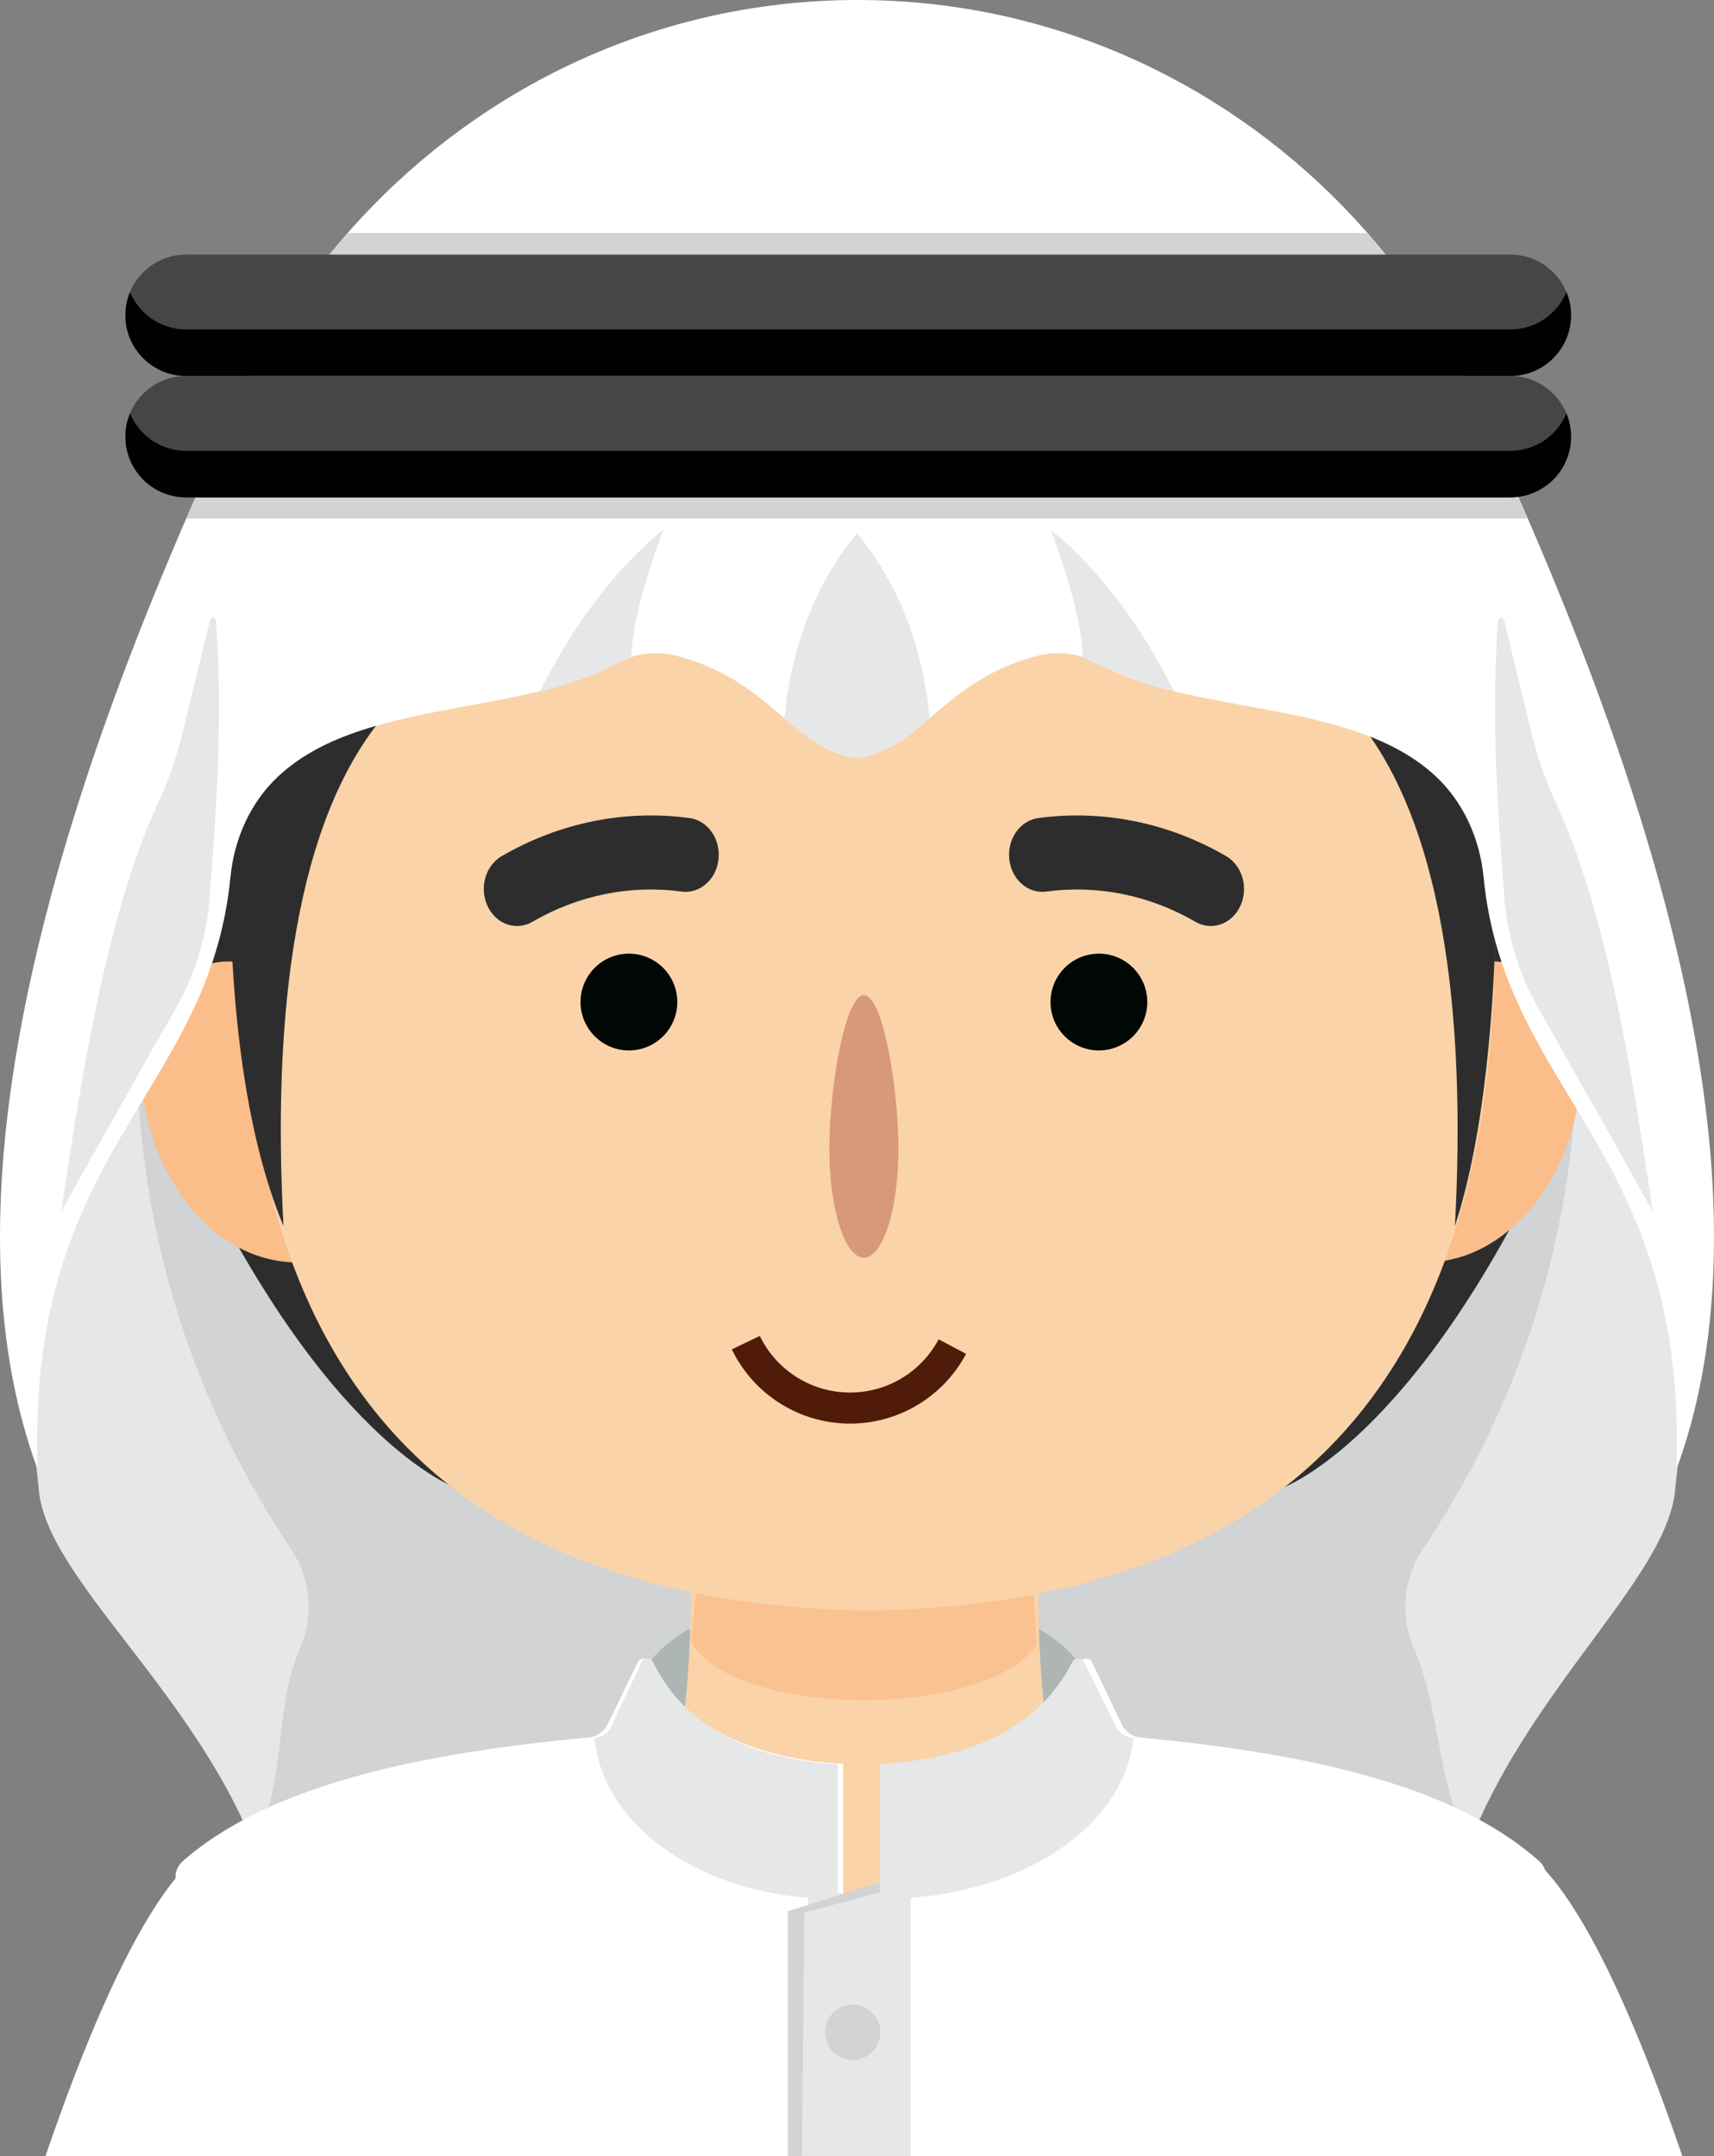 <?xml version="1.0" encoding="UTF-8"?>
<svg xmlns="http://www.w3.org/2000/svg" width="124" height="156" fill="none">
  <rect width="100%" height="100%" fill="#808080" stroke="none"/>
  <g clip-path="url(#a)">
    <path fill="#fff" d="M62.042 101.668c27.39 0 49.596-22.76 49.596-50.834C111.638 22.759 89.433 0 62.042 0 34.65 0 12.445 22.76 12.445 50.834c0 28.075 22.205 50.834 49.597 50.834Z"></path>
    <path fill="#E6E7E8" d="M61.302 141.189V38.901L14.175 51.852.695 87.5l2.145 20.585c1.04 7.644 15.724 17.607 17.497 33.106h40.966l-.001-.001Z"></path>
    <path fill="#D1D3D4" d="M10.233 66.164C8.579 83.024 11.9 98.416 21.06 112.08a7.512 7.512 0 0 1 .66 7.138c-1.877 4.341-.997 9.275-3.13 13.86.815 2.501 1.389 5.212 1.747 8.112h40.966V66.164H10.233Z"></path>
    <path fill="#E6E7E8" d="M62.695 141.189V38.901l47.128 12.951 13.48 35.646-2.144 20.585c-1.04 7.644-15.059 17.607-16.833 33.106h-41.63Z"></path>
    <path fill="#D1D3D4" d="M113.766 66.164c1.654 16.86-1.667 32.252-10.828 45.915a7.512 7.512 0 0 0-.66 7.138c1.877 4.341 1.661 9.275 3.794 13.86-.814 2.501-1.388 5.212-1.746 8.112h-41.63V66.164h51.07Z"></path>
    <path fill="#2D2D2D" d="m74.84 73.086 28.178-22.02 11.626 2.333c1.081 9.228-.463 19.974-3.322 31.476-9.897 20.178-18.892 22.92-18.892 22.92l-17.589-.044V73.086h-.001ZM50.924 73.086l-28.178-22.02L11.12 53.4c-1.081 9.228.463 19.974 3.321 31.476 9.897 20.178 18.892 22.92 18.892 22.92l17.59-.044V73.086Z"></path>
    <path fill="#AEB5B5" d="M62.5 131c9.113 0 16.5-3.582 16.5-8s-7.387-8-16.5-8-16.5 3.582-16.5 8 7.387 8 16.5 8Z"></path>
    <path fill="#FBD3A8" d="M75.14 113.002H49.956c.21 10.472-1.214 17.066-2.713 21.191a4.1 4.1 0 0 0 1.089 4.409c5.502 5.036 21.933 6.842 28.625-.545a4.109 4.109 0 0 0 .804-4.122c-1.467-4.14-2.826-10.677-2.621-20.935v.002Z"></path>
    <path fill="#F8A364" d="m50.68 112 23.92.158L75 119c-3.754 5.488-22.203 5.258-25-.256l.68-6.744Z" opacity=".35"></path>
    <path fill="#fff" d="M13.784 134.726C3.779 144.28-9.059 195.142-14.349 237.711c-1.22 6.578-.561 13.079.628 13.732l-.066 5.039c-.01.807.48 1.537 1.218 1.78 2.84.928 9.334 1.003 12.117.099.741-.241 1.247-.954 1.247-1.765v-4.745c1.49-2.454 1.575-7.178 1.756-12.444.758-16.301 3.978-31.867 8.996-46.9l12.93-42.715c1.873-12.231-1.188-17.921-10.693-15.068v.002Z"></path>
    <path fill="#fff" d="m9 405 3.765-181.866-.06-87.418c.016-.421.225-.802.544-1.079 6.218-5.433 16.94-7.781 29.305-8.919a1.742 1.742 0 0 0 1.409-.967l2.174-4.48a.489.489 0 0 1 .88.009C50.519 127.587 61 127.601 61 127.601V405"></path>
    <path fill="#FBBD89" d="M21.532 91.34c-8.015 0-13.125-10.657-10.637-17.536.6-1.663 1.79-3.079 3.418-3.776 2.9-1.242 5.514.287 7.219 1.429v19.882Z"></path>
    <path fill="#FBBD89" d="M21.325 74.964c-10.866-3.861-9.034 12.18-.101 12.573l.1-12.573ZM103.055 91.34c8.014 0 13.124-10.657 10.636-17.536-.601-1.663-1.791-3.078-3.418-3.776-2.9-1.242-5.514.287-7.218 1.43V91.34Z"></path>
    <path fill="#FBBD89" d="M103.262 74.964c10.865-3.861 9.033 12.181.101 12.573l-.101-12.573Z"></path>
    <path fill="#FBD3A8" d="M103.652 31.87H21.964c-11.085 50.44-3.12 83.611 40.284 84.651h1.12c43.404-1.04 51.368-34.21 40.283-84.65h.001Z"></path>
    <path fill="#2D2D2D" d="M28.006 51.53c-6.682 7.654-8.313 21.892-7.499 37.17-5.63-13.457-3.728-37.174-2.694-37.17h10.194ZM97.76 51.53c6.682 7.654 8.312 21.892 7.498 37.17 4.401-13.452 2.694-37.17 2.694-37.17H97.758h.001Z"></path>
    <path fill="#E6E7E8" d="M43.004 125.745c.62 6.27 7.292 10.935 15.468 11.568V261H67l-1.139-122.618-5.252-1.467v-9.275c-6.09-.367-10.977-2.481-13.38-7.42-.158-.326-.642-.273-.807.048l-2.313 4.882c-.315.359-.687.551-1.109.594l.004.001Z"></path>
    <path fill="#fff" d="M111.216 134.726c10.005 9.554 22.843 60.416 28.132 102.985 1.221 6.578.562 13.079-.627 13.732l.066 5.039c.01.807-.48 1.537-1.218 1.78-2.841.928-9.334 1.003-12.117.099-.741-.241-1.247-.954-1.247-1.765v-4.745c-1.49-2.454-1.575-7.178-1.756-12.444-.758-16.301-3.977-31.867-8.996-46.9l-12.929-42.715c-1.874-12.231 1.187-17.921 10.692-15.068v.002Z"></path>
    <path fill="#D1D3D4" d="M59.541 261H57V138.282L64.29 136l.71 2.627-5.459 1.71V261Z"></path>
    <path fill="#fff" d="m115 405-3.198-181.866.06-87.418a1.527 1.527 0 0 0-.535-1.079c-6.11-5.433-16.646-7.781-28.795-8.919a1.712 1.712 0 0 1-1.385-.967l-2.136-4.48a.477.477 0 0 0-.864.009c-3.441 7.307-13.74 7.321-13.74 7.321v9.224L59 138.283V405"></path>
    <path fill="#E6E7E8" d="M81.996 125.745c-.645 6.27-7.596 10.935-16.113 11.568V261H57l1.186-122.618 5.471-1.467v-9.275c6.344-.367 11.434-2.481 13.937-7.42.165-.326.67-.273.842.048l2.409 4.882c.328.359.715.551 1.155.594l-.004.001Z"></path>
    <path fill="#D1D3D4" d="M61.689 149.041a2 2 0 1 0 .002-4 2 2 0 0 0-.002 4Z"></path>
    <path fill="#fff" d="M62 35.413v19.428c-4.65-.594-6.202-5.656-13.136-7.414-1.466-.372-3.005-.14-4.338.595-6.934 3.817-18.395 2.52-24.409 8.16-1.997 1.872-3.174 4.5-3.446 7.286-1.55 15.846-14.775 19.684-13.952 42.851-6.24-17.002-1.487-41.201 11.676-70.905H62Z"></path>
    <path fill="#E6E7E8" d="M39.07 50.01c2.351-4.677 5.258-8.658 8.922-11.69-1.247 3.384-2.187 6.565-2.332 9.217-2.276 1.144-4.485 2.02-6.59 2.474ZM62.002 38.569c-3.005 3.696-4.755 8.163-5.248 13.398 1.807 1.677 3.56 2.681 5.248 2.875V38.57ZM15.626 44.902c.554 7.462-.083 14.933-.45 19.942a19.15 19.15 0 0 1-2.447 8.082c-2.63 4.615-5.401 9.546-8.284 14.713 1.642-11.364 3.561-22.14 7.02-29.611a27.865 27.865 0 0 0 1.777-5.137l1.949-8.025c.061-.25.413-.22.433.039l.002-.003Z"></path>
    <path fill="#fff" d="M62 35.413v19.428c4.65-.594 6.203-5.656 13.136-7.414 1.467-.372 3.005-.14 4.339.595 6.934 3.817 18.395 2.52 24.408 8.16 1.997 1.872 3.174 4.5 3.447 7.286 1.549 15.846 14.774 19.684 13.951 42.851 6.241-17.002 1.488-41.201-11.675-70.905H62Z"></path>
    <path fill="#E6E7E8" d="M84.933 50.01c-2.35-4.677-5.257-8.658-8.921-11.69 1.247 3.384 2.187 6.565 2.332 9.217 2.276 1.144 4.485 2.02 6.59 2.474ZM62 38.569c3.005 3.696 4.755 8.163 5.248 13.398-1.807 1.677-3.56 2.681-5.248 2.875V38.57ZM108.378 44.902c-.555 7.462.082 14.933.449 19.942a19.152 19.152 0 0 0 2.448 8.082c2.63 4.615 5.401 9.546 8.283 14.713-1.642-11.364-3.56-22.14-7.02-29.611a27.871 27.871 0 0 1-1.776-5.137l-1.949-8.025c-.062-.25-.414-.22-.434.039l-.001-.003Z"></path>
    <path fill="#D1D3D4" d="M110.527 37.517H13.473l.922-2.104h95.209l.923 2.104ZM100.845 19.174H23.219l1.925-2.31h73.793l1.908 2.31Z"></path>
    <path fill="#464647" d="M109.263 27.204H13.466a4.393 4.393 0 0 0-4.396 4.39 4.393 4.393 0 0 0 4.396 4.392h95.797a4.393 4.393 0 0 0 4.395-4.391 4.393 4.393 0 0 0-4.395-4.391Z"></path>
    <path fill="#000101" d="M109.264 32.618H13.467a4.398 4.398 0 0 1-4.06-2.707 4.393 4.393 0 0 0 4.06 6.075h95.796a4.392 4.392 0 0 0 4.06-6.075 4.397 4.397 0 0 1-4.06 2.707h.001Z"></path>
    <path fill="#464647" d="M109.263 18.421H13.466a4.393 4.393 0 0 0-4.396 4.392 4.393 4.393 0 0 0 4.396 4.39h95.797a4.393 4.393 0 0 0 4.395-4.39 4.393 4.393 0 0 0-4.395-4.392Z"></path>
    <path fill="#000101" d="M109.264 23.834H13.467a4.398 4.398 0 0 1-4.06-2.707 4.393 4.393 0 0 0 4.06 6.075h95.796a4.393 4.393 0 0 0 4.06-6.075 4.397 4.397 0 0 1-4.06 2.707h.001Z"></path>
    <path fill="#010705" d="M79.5 76a3.5 3.5 0 1 0 0-7 3.5 3.5 0 0 0 0 7ZM45.5 76a3.5 3.5 0 1 0 0-7 3.5 3.5 0 0 0 0 7Z"></path>
    <path fill="#2D2D2D" fill-rule="evenodd" d="M36.293 61.945c4.178-2.426 8.916-3.387 13.592-2.757 1.318.178 2.257 1.512 2.097 2.981-.159 1.469-1.356 2.516-2.673 2.338-3.715-.5-7.478.263-10.796 2.19-1.177.683-2.628.173-3.24-1.139-.614-1.312-.157-2.93 1.02-3.613ZM86.487 66.697c-3.318-1.927-7.081-2.69-10.795-2.19-1.318.178-2.515-.869-2.674-2.338-.16-1.469.78-2.803 2.097-2.98 4.676-.631 9.414.33 13.592 2.756 1.177.683 1.634 2.301 1.02 3.613-.612 1.312-2.063 1.822-3.24 1.138Z" clip-rule="evenodd"></path>
    <path fill="#D8997A" d="M65 83.124C65 87.47 63.881 91 62.5 91S60 87.484 60 83.124 61.119 72 62.5 72 65 78.777 65 83.124Z"></path>
    <path fill="#501B09" d="M69.89 97.954a9.495 9.495 0 0 1-13.516 3.544 9.5 9.5 0 0 1-3.428-3.865l2.023-.977a7.253 7.253 0 0 0 12.937.245l1.985 1.053Z"></path>
  </g>
  <defs>
    <clipPath id="a">
      <path fill="#fff" d="M0 0h124v156H0z"></path>
    </clipPath>
  </defs>
</svg>
